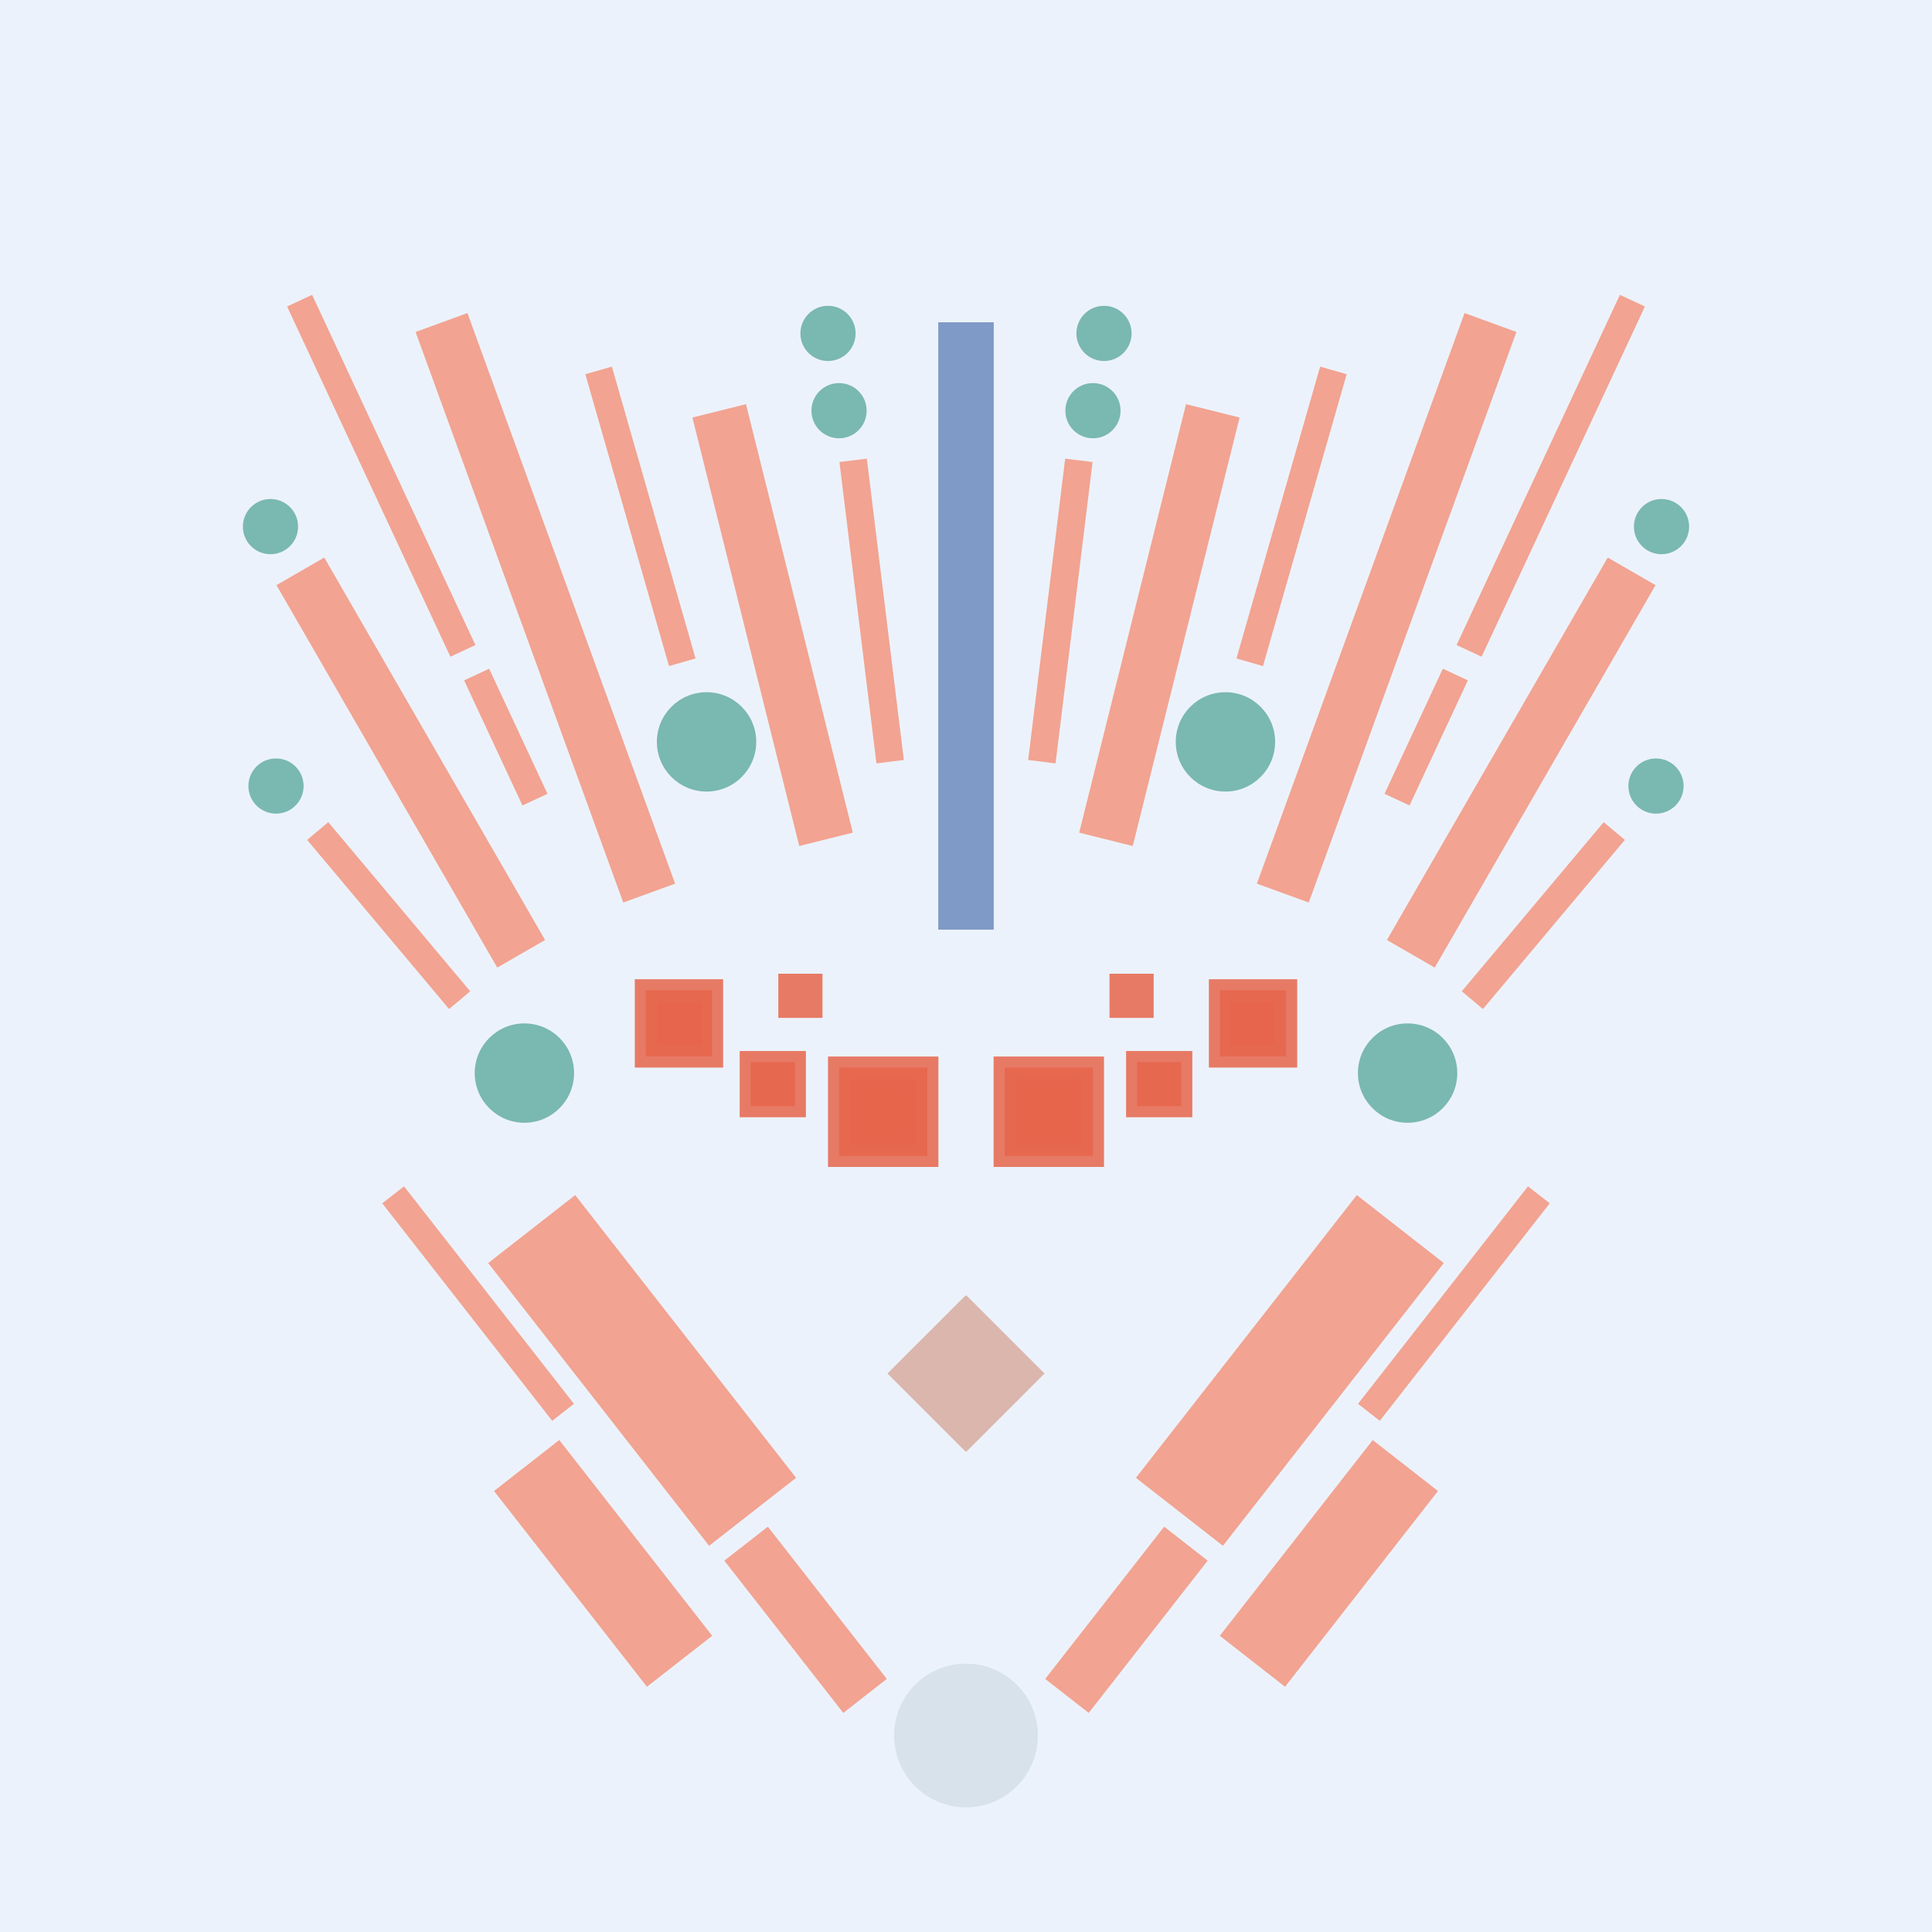 <svg xmlns='http://www.w3.org/2000/svg' preserveAspectRatio='xMinYMin meet' viewBox='0 0 350 350'> <filter id='neon' y='-2' x='-1' width='350' height='350'><feDropShadow flood-color='#8A795D' dx='0' dy='6' flood-opacity='0.65' stdDeviation='2.5' result='shadow'/><feOffset in='StrokePaint' dx='0' dy='2.4' result='offStrPnt'/><feFlood flood-color='#4A4132' flood-opacity='2' result='flood1' /><feOffset in='SourceGraphic' dx='0' dy='2' result='offFlood'/><feOffset in='SourceGraphic' dx='0' dy='9' result='offShadow'/><feComposite in='flood1' in2='offFlood' operator='in'  result='cmpFlood' /><feComposite in='shadow' in2='offShadow' operator='in' result='cmpSha' /><feGaussianBlur in='offStrPnt' stdDeviation='1' result='bStrokeP'/><feGaussianBlur in='cmpFlood' stdDeviation='0.6' result='bFlood'/><feGaussianBlur in='cmpSha' stdDeviation='0.6' result='bShadow'/><feMerge><feMergeNode in='bStrokeP'/><feMergeNode in='bshadow'/><feMergeNode in='bFlood'/><feMergeNode in='SourceGraphic'/></feMerge></filter>  <rect width='100%'  height='100%' fill='#ECF2FB'/> <g filter='url(#neon)' ><rect x='128' y= '275' width='35 ' height=  '10 '  fill= '#f2a391' transform = '  translate( 277 , -7  ) rotate ( 52 )'  /><rect x='87 ' y= '263' width='45 ' height=  '15 '  fill= '#f2a391' transform = '  translate( 255 , 17  ) rotate ( 52 )'  /><rect x='84 ' y= '224' width='65 ' height=  '20 '  fill= '#f2a391' transform = '  translate( 229 , -1  ) rotate ( 52 )'  /><rect x='61 ' y= '220' width='50 ' height=  '5  '  fill= '#f2a391' transform = '  translate( 209 , 18  ) rotate ( 52 )'  /><circle cx='175' cy='301' r ='13 '  fill= '#d8e2eb' /><rect x='128' y= '275' width='35 ' height=  '10 '  fill= '#f2a391' transform = ' scale(-1,1)  translate(-350,0) translate( 277 , -7  ) rotate ( 52 )'  /><rect x='87 ' y= '263' width='45 ' height=  '15 '  fill= '#f2a391' transform = ' scale(-1,1)  translate(-350,0) translate( 255 , 17  ) rotate ( 52 )'  /><rect x='84 ' y= '224' width='65 ' height=  '20 '  fill= '#f2a391' transform = ' scale(-1,1)  translate(-350,0) translate( 229 , -1  ) rotate ( 52 )'  /><rect x='61 ' y= '220' width='50 ' height=  '5  '  fill= '#f2a391' transform = ' scale(-1,1)  translate(-350,0) translate( 209 , 18  ) rotate ( 52 )'  /><circle cx='175' cy='301' r ='13 '  fill= '#d8e2eb' transform= 'scale(-1,1) translate(-350,0)'/><rect x='170' y= '45 ' width='10 ' height=  '110'  fill= '#7F9AC6' /><rect x='69 ' y= '85 ' width='10 ' height=  '80 '  fill= '#f2a391' transform = '  translate( 201 , 196 ) rotate ( 150)'  /><rect x='67 ' y= '133' width='5  ' height=  '40 '  fill= '#f2a391' transform = '  translate( 222 , 225 ) rotate ( 140)'  /><rect x='88 ' y= '109' width='5  ' height=  '25 '  fill= '#f2a391' transform = '  translate( 225 , 192 ) rotate ( 155)'  /><rect x='66 ' y= '38 ' width='5  ' height=  '70 '  fill= '#f2a391' transform = '  translate( 162 , 110 ) rotate ( 155)'  /><rect x='94 ' y= '42 ' width='10 ' height=  '110'  fill= '#f2a391' transform = '  translate( 225 , 154 ) rotate ( 160)'  /><rect x='135' y= '60 ' width='10 ' height=  '80 '  fill= '#f2a391' transform = '  translate( 300 , 163 ) rotate ( 166)'  /><rect x='154' y= '69 ' width='5  ' height=  '55 '  fill= '#f2a391' transform = '  translate( 325 , 174 ) rotate ( 173)'  /><rect x='112' y= '52 ' width='5  ' height=  '55 '  fill= '#f2a391' transform = '  translate( 248 , 125 ) rotate ( 164)'  /><circle cx='95 ' cy='181' r ='9  '  fill= '#7AB8B2' /><circle cx='128' cy='121' r ='9  '  fill= '#7AB8B2' /><circle cx='50 ' cy='129' r ='5  '  fill= '#7AB8B2' /><circle cx='49 ' cy='82 ' r ='5  '  fill= '#7AB8B2' /><circle cx='150' cy='47 ' r ='5  '  fill= '#7AB8B2' /><circle cx='152' cy='61 ' r ='5  '  fill= '#7AB8B2' /><rect x='170' y= '45 ' width='10 ' height=  '110'  fill= '#7F9AC6' transform= 'scale(-1,1) translate(-350,0)'/><rect x='69 ' y= '85 ' width='10 ' height=  '80 '  fill= '#f2a391' transform = ' scale(-1,1)  translate(-350,0) translate( 201 , 196 ) rotate ( 150)'  /><rect x='67 ' y= '133' width='5  ' height=  '40 '  fill= '#f2a391' transform = ' scale(-1,1)  translate(-350,0) translate( 222 , 225 ) rotate ( 140)'  /><rect x='88 ' y= '109' width='5  ' height=  '25 '  fill= '#f2a391' transform = ' scale(-1,1)  translate(-350,0) translate( 225 , 192 ) rotate ( 155)'  /><rect x='66 ' y= '38 ' width='5  ' height=  '70 '  fill= '#f2a391' transform = ' scale(-1,1)  translate(-350,0) translate( 162 , 110 ) rotate ( 155)'  /><rect x='94 ' y= '42 ' width='10 ' height=  '110'  fill= '#f2a391' transform = ' scale(-1,1)  translate(-350,0) translate( 225 , 154 ) rotate ( 160)'  /><rect x='135' y= '60 ' width='10 ' height=  '80 '  fill= '#f2a391' transform = ' scale(-1,1)  translate(-350,0) translate( 300 , 163 ) rotate ( 166)'  /><rect x='154' y= '69 ' width='5  ' height=  '55 '  fill= '#f2a391' transform = ' scale(-1,1)  translate(-350,0) translate( 325 , 174 ) rotate ( 173)'  /><rect x='112' y= '52 ' width='5  ' height=  '55 '  fill= '#f2a391' transform = ' scale(-1,1)  translate(-350,0) translate( 248 , 125 ) rotate ( 164)'  /><circle cx='95 ' cy='181' r ='9  '  fill= '#7AB8B2' transform= 'scale(-1,1) translate(-350,0)'/><circle cx='128' cy='121' r ='9  '  fill= '#7AB8B2' transform= 'scale(-1,1) translate(-350,0)'/><circle cx='50 ' cy='129' r ='5  '  fill= '#7AB8B2' transform= 'scale(-1,1) translate(-350,0)'/><circle cx='49 ' cy='82 ' r ='5  '  fill= '#7AB8B2' transform= 'scale(-1,1) translate(-350,0)'/><circle cx='150' cy='47 ' r ='5  '  fill= '#7AB8B2' transform= 'scale(-1,1) translate(-350,0)'/><circle cx='152' cy='61 ' r ='5  '  fill= '#7AB8B2' transform= 'scale(-1,1) translate(-350,0)'/><rect x='165' y= '225' width='20 ' height=  '20 '  fill= '#DBB6AD' transform = '  translate( -115   , 193 ) rotate ( -45)'  /><rect x='165' y= '225' width='20 ' height=  '20 '  fill= '#DBB6AD' transform = ' scale(-1,1)  translate(-350,0) translate( -115   , 193 ) rotate ( -45)'  /></g><g fill-opacity='0.85'><rect x='150' y= '178' width='20 ' height=  '20 '  fill= '#E6654C' filter='url(#neon)'  /><rect x='152' y= '180' width='16 ' height=  '16 '  fill= '#E6654C' filter='url(#neon)'  /><rect x='154' y= '182' width='12 ' height=  '12 '  fill= '#E6654C' filter='url(#neon)'  /><rect x='156' y= '184' width='8  ' height=  '8  '  fill= '#E6654C' filter='url(#neon)'  /><rect x='134' y= '177' width='12 ' height=  '12 '  fill= '#E6654C' filter='url(#neon)'  /><rect x='115' y= '164' width='16 ' height=  '16 '  fill= '#E6654C' filter='url(#neon)'  /><rect x='117' y= '166' width='12 ' height=  '12 '  fill= '#E6654C' filter='url(#neon)'  /><rect x='141' y= '163' width='8  ' height=  '8  '  fill= '#E6654C' filter='url(#neon)'  /><rect x='119' y= '168' width='8  ' height=  '8  '  fill= '#E6654C' filter='url(#neon)'  /><rect x='136' y= '179' width='8  ' height=  '8  '  fill= '#E6654C' filter='url(#neon)'  /><rect x='150' y= '178' width='20 ' height=  '20 '  fill= '#E6654C' filter='url(#neon)'  transform= 'scale(-1,1) translate(-350,0)'/><rect x='152' y= '180' width='16 ' height=  '16 '  fill= '#E6654C' filter='url(#neon)'  transform= 'scale(-1,1) translate(-350,0)'/><rect x='154' y= '182' width='12 ' height=  '12 '  fill= '#E6654C' filter='url(#neon)'  transform= 'scale(-1,1) translate(-350,0)'/><rect x='156' y= '184' width='8  ' height=  '8  '  fill= '#E6654C' filter='url(#neon)'  transform= 'scale(-1,1) translate(-350,0)'/><rect x='134' y= '177' width='12 ' height=  '12 '  fill= '#E6654C' filter='url(#neon)'  transform= 'scale(-1,1) translate(-350,0)'/><rect x='115' y= '164' width='16 ' height=  '16 '  fill= '#E6654C' filter='url(#neon)'  transform= 'scale(-1,1) translate(-350,0)'/><rect x='117' y= '166' width='12 ' height=  '12 '  fill= '#E6654C' filter='url(#neon)'  transform= 'scale(-1,1) translate(-350,0)'/><rect x='141' y= '163' width='8  ' height=  '8  '  fill= '#E6654C' filter='url(#neon)'  transform= 'scale(-1,1) translate(-350,0)'/><rect x='119' y= '168' width='8  ' height=  '8  '  fill= '#E6654C' filter='url(#neon)'  transform= 'scale(-1,1) translate(-350,0)'/><rect x='136' y= '179' width='8  ' height=  '8  '  fill= '#E6654C' filter='url(#neon)'  transform= 'scale(-1,1) translate(-350,0)'/></g></svg>